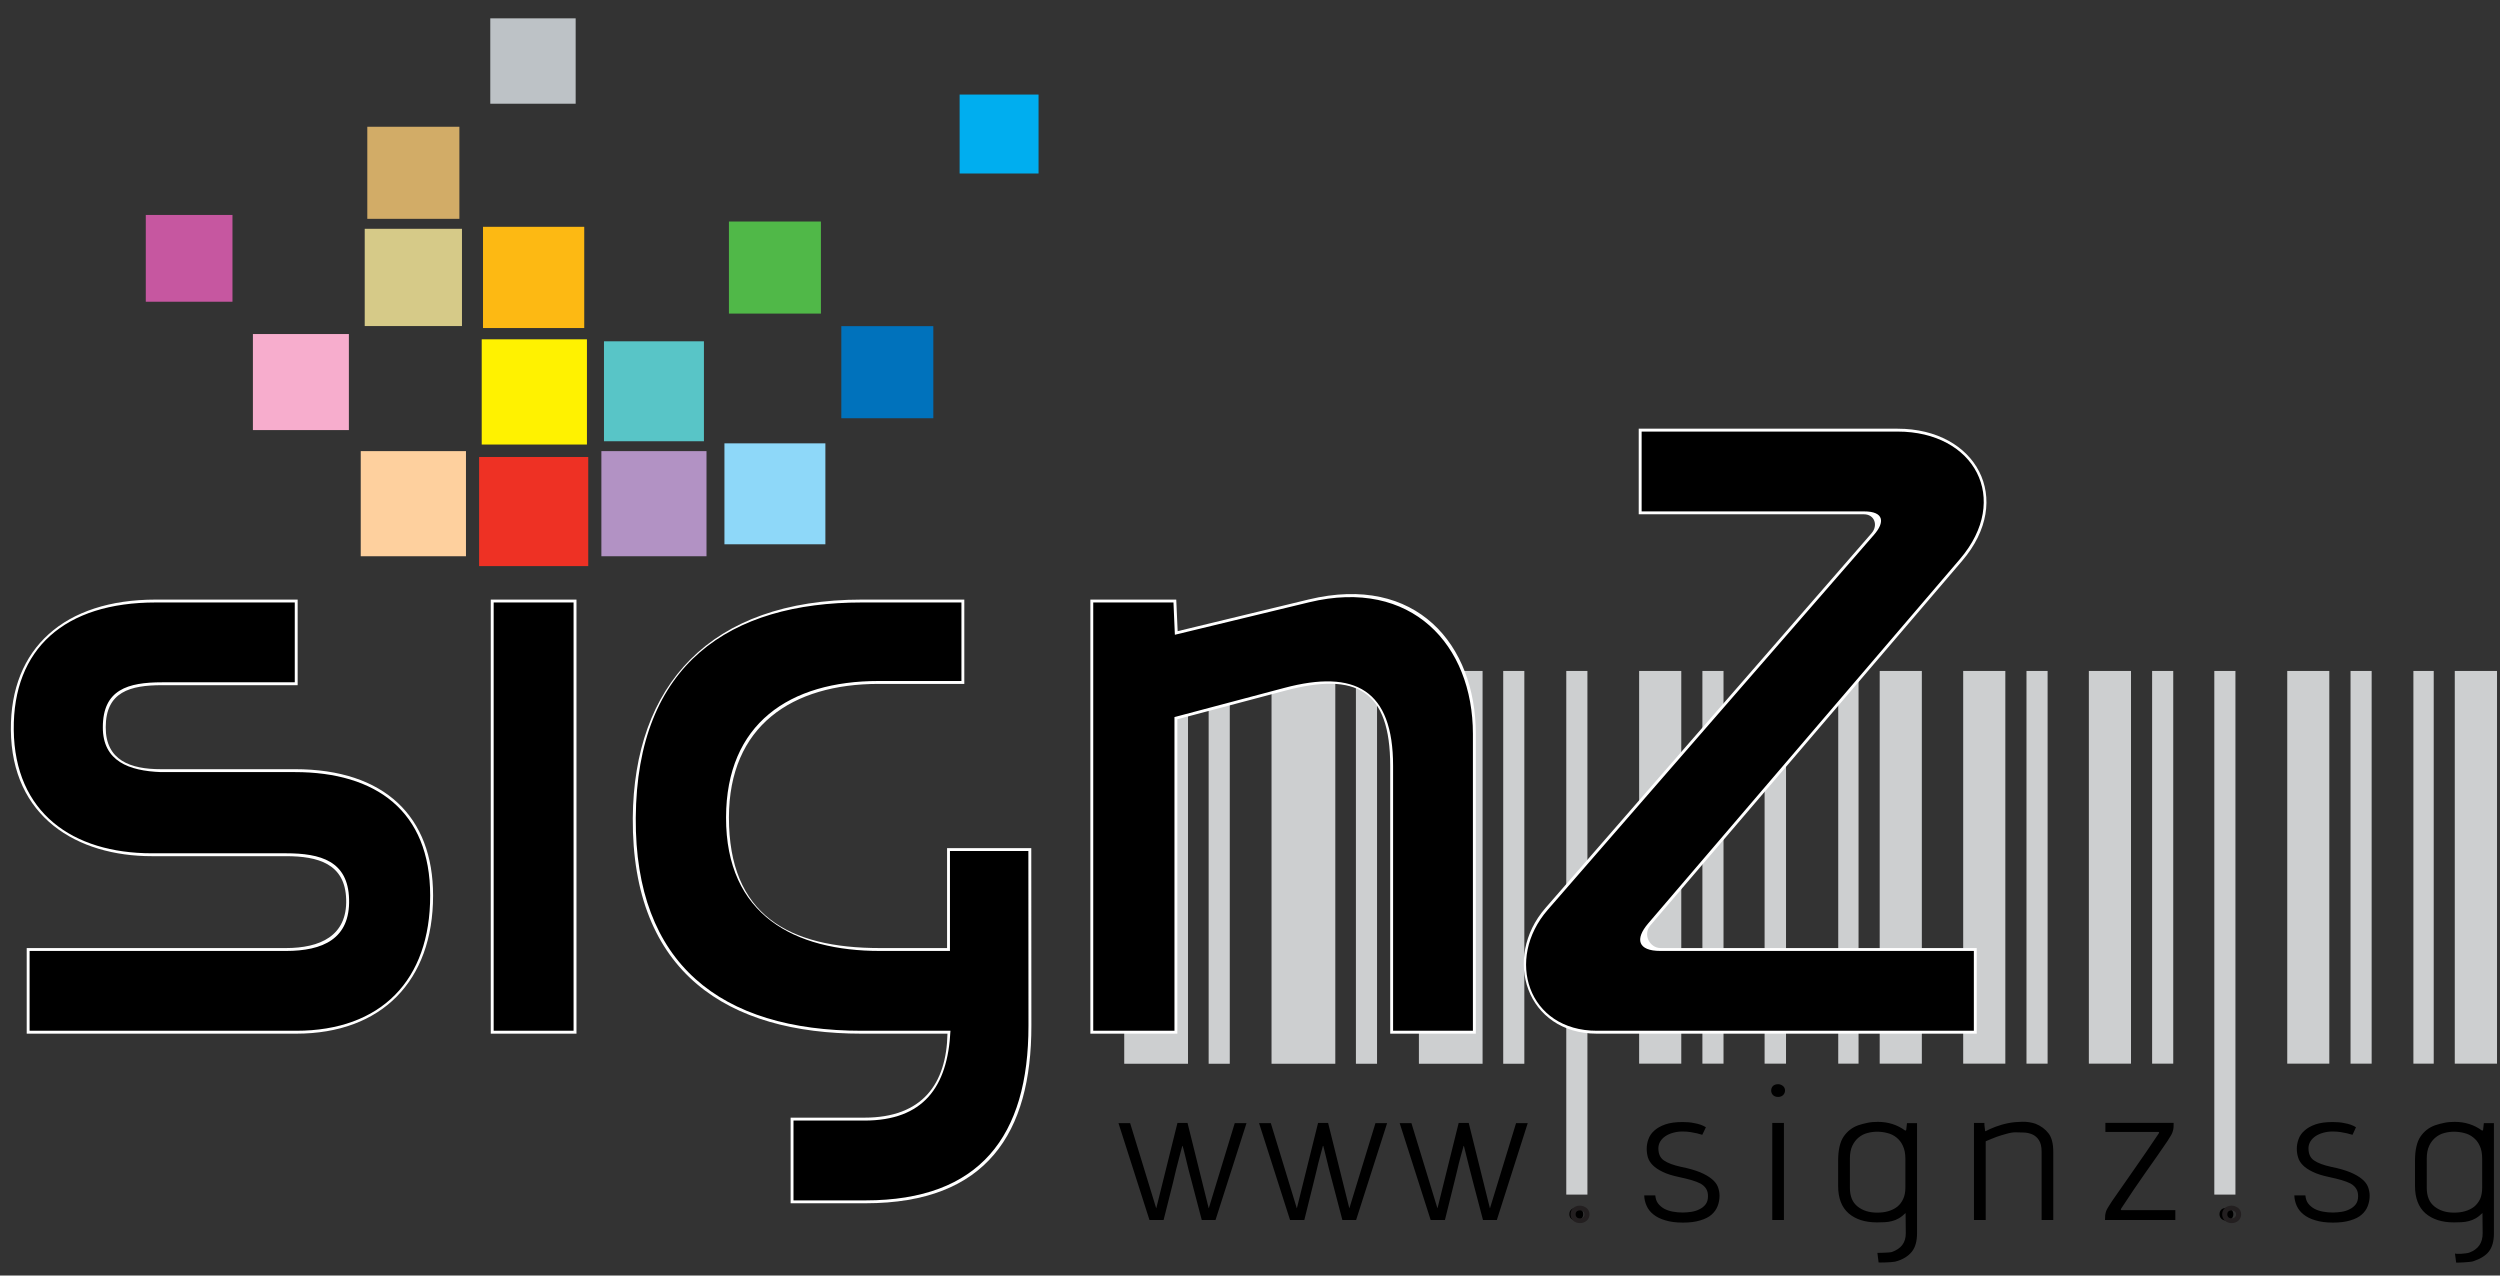 <?xml version="1.0" encoding="UTF-8"?>
<svg xmlns="http://www.w3.org/2000/svg" xmlns:xlink="http://www.w3.org/1999/xlink" width="98pt" height="50pt" viewBox="0 0 98 50" version="1.1">
<rect x="0" y="0" width="98" height="50" fill="#333333" stroke="none"/>
<g id="surface1">
<path style=" stroke:none;fill-rule:nonzero;fill:rgb(0%,0%,0%);fill-opacity:1;" d="M 48.863 44.027 L 47.648 47.824 L 47.109 47.824 L 46.73 46.379 C 46.68 46.199 46.637 46.02 46.59 45.848 C 46.547 45.676 46.508 45.52 46.477 45.383 C 46.445 45.246 46.414 45.137 46.395 45.051 C 46.371 44.969 46.359 44.926 46.359 44.926 C 46.359 44.922 46.359 44.918 46.352 44.918 C 46.348 44.918 46.344 44.922 46.344 44.926 L 46.223 45.383 C 46.184 45.52 46.145 45.676 46.102 45.852 C 46.062 46.027 46.02 46.203 45.977 46.379 L 45.613 47.824 L 45.059 47.824 L 43.844 44.027 L 44.301 44.027 L 45.32 47.355 L 45.328 47.355 L 46.156 44.02 L 46.551 44.02 L 47.379 47.355 L 47.387 47.355 L 48.402 44.027 Z M 54.375 44.027 L 53.16 47.824 L 52.621 47.824 L 52.242 46.379 C 52.195 46.199 52.148 46.02 52.102 45.848 C 52.059 45.676 52.023 45.52 51.988 45.383 C 51.957 45.246 51.93 45.137 51.906 45.051 C 51.887 44.969 51.875 44.926 51.875 44.926 C 51.875 44.922 51.871 44.918 51.867 44.918 C 51.859 44.918 51.855 44.922 51.855 44.926 L 51.734 45.383 C 51.695 45.52 51.656 45.676 51.617 45.852 C 51.574 46.027 51.531 46.203 51.488 46.379 L 51.129 47.824 L 50.57 47.824 L 49.355 44.027 L 49.816 44.027 L 50.832 47.355 L 50.84 47.355 L 51.668 44.02 L 52.062 44.02 L 52.891 47.355 L 52.898 47.355 L 53.918 44.027 Z M 59.887 44.027 L 58.676 47.824 L 58.133 47.824 L 57.754 46.379 C 57.707 46.199 57.66 46.02 57.617 45.848 C 57.574 45.676 57.535 45.52 57.5 45.383 C 57.469 45.246 57.441 45.137 57.418 45.051 C 57.398 44.969 57.387 44.926 57.387 44.926 C 57.387 44.922 57.383 44.918 57.379 44.918 C 57.371 44.918 57.371 44.922 57.371 44.926 L 57.246 45.383 C 57.207 45.52 57.168 45.676 57.129 45.852 C 57.086 46.027 57.043 46.203 57 46.379 L 56.641 47.824 L 56.082 47.824 L 54.867 44.027 L 55.328 44.027 L 56.344 47.355 L 56.352 47.355 L 57.18 44.02 L 57.574 44.02 L 58.402 47.355 L 58.41 47.355 L 59.43 44.027 L 59.887 44.027 "/>
<path style=" stroke:none;fill-rule:nonzero;fill:rgb(0%,0%,0%);fill-opacity:1;" d="M 62.062 47.598 C 62.062 47.668 62.035 47.73 61.984 47.777 C 61.93 47.824 61.867 47.848 61.789 47.848 C 61.707 47.848 61.645 47.824 61.594 47.777 C 61.543 47.73 61.52 47.668 61.52 47.598 C 61.52 47.52 61.543 47.461 61.594 47.414 C 61.645 47.371 61.707 47.348 61.789 47.348 C 61.855 47.348 61.918 47.371 61.977 47.414 C 62.031 47.461 62.062 47.52 62.062 47.598 "/>
<path style="fill:none;stroke-width:1.929;stroke-linecap:butt;stroke-linejoin:miter;stroke:rgb(13.699%,12.199%,12.5%);stroke-opacity:1;stroke-miterlimit:2.613;" d="M 598.164 24.961 C 598.164 24.23 597.9 23.621 597.411 23.094 C 596.884 22.607 596.282 22.363 595.529 22.363 C 594.738 22.363 594.136 22.607 593.646 23.094 C 593.157 23.621 592.931 24.23 592.931 24.961 C 592.931 25.773 593.157 26.381 593.646 26.868 C 594.136 27.315 594.738 27.558 595.529 27.558 C 596.169 27.558 596.771 27.315 597.336 26.868 C 597.863 26.381 598.164 25.773 598.164 24.961 Z M 598.164 24.961 " transform="matrix(0.104,0,0,-0.096,0,50)"/>
<path style=" stroke:none;fill-rule:nonzero;fill:rgb(0%,0%,0%);fill-opacity:1;" d="M 65.902 45.742 C 66.203 45.801 66.453 45.875 66.645 45.953 C 66.84 46.035 66.992 46.125 67.105 46.219 C 67.219 46.312 67.297 46.414 67.34 46.523 C 67.383 46.637 67.406 46.754 67.406 46.875 C 67.406 47.016 67.379 47.152 67.332 47.277 C 67.281 47.406 67.203 47.516 67.094 47.613 C 66.984 47.711 66.836 47.785 66.648 47.84 C 66.465 47.898 66.238 47.926 65.969 47.926 C 65.695 47.926 65.465 47.895 65.277 47.836 C 65.086 47.781 64.934 47.703 64.812 47.605 C 64.691 47.508 64.602 47.395 64.547 47.266 C 64.488 47.137 64.457 47 64.453 46.859 L 64.887 46.859 C 64.898 46.988 64.934 47.094 64.996 47.176 C 65.059 47.258 65.141 47.328 65.238 47.383 C 65.336 47.434 65.449 47.473 65.574 47.496 C 65.703 47.52 65.832 47.531 65.969 47.531 C 66.074 47.531 66.184 47.52 66.301 47.504 C 66.418 47.484 66.527 47.453 66.621 47.402 C 66.719 47.355 66.797 47.293 66.859 47.211 C 66.922 47.129 66.953 47.023 66.953 46.891 C 66.953 46.773 66.93 46.676 66.879 46.598 C 66.832 46.52 66.758 46.453 66.664 46.398 C 66.566 46.348 66.445 46.301 66.301 46.258 C 66.156 46.219 65.992 46.176 65.805 46.137 C 65.547 46.082 65.336 46.016 65.172 45.934 C 65.008 45.855 64.883 45.77 64.789 45.676 C 64.695 45.582 64.633 45.48 64.598 45.371 C 64.566 45.262 64.551 45.148 64.551 45.031 C 64.551 44.91 64.57 44.789 64.617 44.66 C 64.66 44.535 64.734 44.422 64.844 44.324 C 64.953 44.223 65.098 44.141 65.277 44.078 C 65.453 44.016 65.68 43.984 65.953 43.984 C 66.129 43.984 66.27 43.996 66.383 44.02 C 66.496 44.039 66.59 44.062 66.668 44.09 C 66.75 44.121 66.816 44.152 66.871 44.188 L 66.73 44.484 C 66.699 44.477 66.664 44.465 66.629 44.457 C 66.594 44.445 66.559 44.434 66.52 44.426 C 66.449 44.41 66.367 44.395 66.273 44.379 C 66.18 44.363 66.074 44.355 65.953 44.355 C 65.828 44.355 65.707 44.371 65.594 44.402 C 65.477 44.434 65.375 44.477 65.289 44.535 C 65.199 44.594 65.133 44.664 65.082 44.746 C 65.035 44.824 65.008 44.914 65.008 45.012 C 65.008 45.234 65.082 45.395 65.23 45.492 C 65.379 45.594 65.602 45.676 65.902 45.742 Z M 69.93 47.824 L 69.93 44.02 L 69.473 44.02 L 69.473 47.824 Z M 69.973 42.75 C 69.973 42.82 69.945 42.883 69.895 42.93 C 69.844 42.977 69.777 43 69.703 43 C 69.621 43 69.555 42.977 69.504 42.93 C 69.457 42.883 69.43 42.82 69.43 42.75 C 69.43 42.676 69.457 42.613 69.504 42.566 C 69.555 42.523 69.621 42.5 69.703 42.5 C 69.766 42.5 69.828 42.523 69.887 42.566 C 69.945 42.613 69.973 42.676 69.973 42.75 Z M 75.148 44.027 L 75.148 48.344 C 75.148 48.652 75.082 48.895 74.945 49.066 C 74.809 49.234 74.594 49.383 74.285 49.457 C 74.156 49.488 73.633 49.496 73.641 49.488 L 73.594 49.113 C 73.602 49.113 74.074 49.109 74.164 49.078 C 74.508 48.953 74.711 48.73 74.707 48.336 L 74.699 47.551 C 74.609 47.637 74.523 47.707 74.434 47.758 C 74.348 47.809 74.258 47.844 74.164 47.867 C 74.07 47.891 73.977 47.906 73.883 47.91 C 73.785 47.914 73.684 47.918 73.582 47.918 C 73.105 47.918 72.734 47.797 72.461 47.559 C 72.191 47.32 72.055 46.965 72.055 46.488 L 72.055 45.5 C 72.055 45.078 72.129 44.762 72.27 44.555 C 72.41 44.348 72.602 44.199 72.836 44.113 C 72.957 44.074 73.078 44.039 73.199 44.016 C 73.324 43.988 73.461 43.977 73.613 43.977 C 74.016 43.977 74.371 44.09 74.68 44.316 L 74.699 44.316 C 74.703 44.316 74.711 44.312 74.723 44.297 L 74.754 44.027 Z M 74.691 45.422 C 74.691 45.219 74.656 45.047 74.59 44.91 C 74.527 44.773 74.441 44.668 74.336 44.586 C 74.234 44.504 74.113 44.445 73.98 44.414 C 73.844 44.379 73.715 44.363 73.582 44.363 C 73.457 44.363 73.332 44.379 73.203 44.414 C 73.078 44.445 72.965 44.504 72.863 44.586 C 72.762 44.668 72.68 44.773 72.613 44.91 C 72.547 45.047 72.516 45.219 72.516 45.422 L 72.516 46.562 C 72.516 46.895 72.617 47.137 72.82 47.297 C 73.02 47.457 73.277 47.535 73.582 47.535 C 73.734 47.535 73.879 47.52 74.016 47.48 C 74.152 47.441 74.27 47.383 74.371 47.305 C 74.469 47.227 74.547 47.125 74.602 47.004 C 74.66 46.883 74.691 46.734 74.691 46.562 Z M 77.84 47.824 L 77.379 47.824 L 77.379 44.02 L 77.789 44.02 C 77.789 44.047 77.789 44.074 77.789 44.098 C 77.789 44.121 77.793 44.148 77.797 44.172 C 77.805 44.215 77.809 44.25 77.812 44.285 C 77.812 44.316 77.816 44.336 77.816 44.34 L 77.84 44.34 C 77.945 44.285 78.07 44.227 78.227 44.168 C 78.379 44.113 78.543 44.062 78.723 44.027 C 78.898 43.992 79.082 43.977 79.266 43.973 C 79.453 43.969 79.629 43.996 79.793 44.051 C 80.004 44.137 80.176 44.262 80.301 44.426 C 80.426 44.586 80.488 44.828 80.488 45.148 L 80.488 47.824 L 80.031 47.824 L 80.031 45.148 C 80.031 44.949 79.996 44.801 79.926 44.695 C 79.859 44.59 79.773 44.516 79.668 44.469 C 79.566 44.426 79.453 44.398 79.332 44.395 C 79.211 44.391 79.102 44.387 79.004 44.387 C 78.906 44.387 78.789 44.406 78.656 44.445 C 78.523 44.48 78.395 44.52 78.273 44.562 C 78.203 44.586 78.133 44.613 78.062 44.645 C 77.988 44.676 77.914 44.707 77.84 44.738 Z M 82.793 47.082 C 83.078 46.668 83.367 46.254 83.664 45.832 C 83.961 45.41 84.273 44.953 84.605 44.457 C 84.625 44.43 84.633 44.41 84.637 44.395 C 84.641 44.379 84.625 44.371 84.598 44.371 L 82.531 44.371 L 82.531 44.016 L 85.207 44.016 C 85.207 44.086 85.203 44.145 85.203 44.191 C 85.199 44.242 85.191 44.289 85.176 44.336 C 85.164 44.387 85.141 44.438 85.109 44.496 C 85.074 44.555 85.027 44.629 84.969 44.723 C 84.688 45.133 84.402 45.551 84.102 45.969 C 83.805 46.391 83.492 46.852 83.164 47.355 C 83.148 47.379 83.137 47.398 83.137 47.414 C 83.133 47.43 83.145 47.438 83.172 47.438 L 85.273 47.438 L 85.273 47.824 L 82.516 47.824 C 82.516 47.75 82.52 47.688 82.523 47.637 C 82.531 47.586 82.543 47.531 82.559 47.48 C 82.578 47.426 82.609 47.371 82.648 47.309 C 82.684 47.25 82.734 47.172 82.793 47.082 "/>
<path style=" stroke:none;fill-rule:nonzero;fill:rgb(0%,0%,0%);fill-opacity:1;" d="M 87.547 47.598 C 87.547 47.668 87.52 47.73 87.469 47.777 C 87.418 47.824 87.352 47.848 87.277 47.848 C 87.195 47.848 87.129 47.824 87.078 47.777 C 87.031 47.73 87.004 47.668 87.004 47.598 C 87.004 47.52 87.031 47.461 87.078 47.414 C 87.129 47.371 87.195 47.348 87.277 47.348 C 87.344 47.348 87.402 47.371 87.461 47.414 C 87.52 47.461 87.547 47.52 87.547 47.598 "/>
<path style="fill:none;stroke-width:1.929;stroke-linecap:butt;stroke-linejoin:miter;stroke:rgb(13.699%,12.199%,12.5%);stroke-opacity:1;stroke-miterlimit:2.613;" d="M 843.785 24.961 C 843.785 24.23 843.521 23.621 843.032 23.094 C 842.542 22.607 841.902 22.363 841.187 22.363 C 840.396 22.363 839.756 22.607 839.267 23.094 C 838.815 23.621 838.551 24.23 838.551 24.961 C 838.551 25.773 838.815 26.381 839.267 26.868 C 839.756 27.315 840.396 27.558 841.187 27.558 C 841.789 27.558 842.392 27.315 842.956 26.868 C 843.521 26.381 843.785 25.773 843.785 24.961 Z M 843.785 24.961 " transform="matrix(0.104,0,0,-0.096,0,50)"/>
<path style=" stroke:none;fill-rule:nonzero;fill:rgb(0%,0%,0%);fill-opacity:1;" d="M 91.387 45.742 C 91.688 45.801 91.938 45.875 92.129 45.953 C 92.324 46.035 92.477 46.125 92.59 46.219 C 92.703 46.312 92.781 46.414 92.824 46.523 C 92.867 46.637 92.891 46.754 92.891 46.875 C 92.891 47.016 92.863 47.152 92.816 47.277 C 92.766 47.406 92.688 47.516 92.578 47.613 C 92.469 47.711 92.32 47.785 92.133 47.84 C 91.949 47.898 91.723 47.926 91.453 47.926 C 91.18 47.926 90.949 47.895 90.762 47.836 C 90.57 47.781 90.418 47.703 90.297 47.605 C 90.176 47.508 90.09 47.395 90.031 47.266 C 89.973 47.137 89.941 47 89.938 46.859 L 90.371 46.859 C 90.383 46.988 90.418 47.094 90.48 47.176 C 90.543 47.258 90.625 47.328 90.723 47.383 C 90.82 47.434 90.934 47.473 91.059 47.496 C 91.184 47.52 91.316 47.531 91.453 47.531 C 91.559 47.531 91.668 47.52 91.785 47.504 C 91.902 47.484 92.012 47.453 92.105 47.402 C 92.203 47.355 92.281 47.293 92.344 47.211 C 92.406 47.129 92.438 47.023 92.438 46.891 C 92.438 46.773 92.414 46.676 92.363 46.598 C 92.316 46.52 92.242 46.453 92.148 46.398 C 92.051 46.348 91.93 46.301 91.785 46.258 C 91.641 46.219 91.477 46.176 91.289 46.137 C 91.031 46.082 90.82 46.016 90.656 45.934 C 90.492 45.855 90.363 45.77 90.273 45.676 C 90.18 45.582 90.117 45.48 90.086 45.371 C 90.051 45.262 90.035 45.148 90.035 45.031 C 90.035 44.91 90.055 44.789 90.102 44.66 C 90.145 44.535 90.219 44.422 90.332 44.324 C 90.441 44.223 90.582 44.141 90.762 44.078 C 90.938 44.016 91.164 43.984 91.438 43.984 C 91.613 43.984 91.758 43.996 91.867 44.02 C 91.98 44.039 92.074 44.062 92.152 44.09 C 92.234 44.121 92.301 44.152 92.355 44.188 L 92.219 44.484 C 92.184 44.477 92.148 44.465 92.113 44.457 C 92.078 44.445 92.043 44.434 92.004 44.426 C 91.934 44.41 91.852 44.395 91.758 44.379 C 91.664 44.363 91.559 44.355 91.438 44.355 C 91.312 44.355 91.191 44.371 91.078 44.402 C 90.961 44.434 90.859 44.477 90.773 44.535 C 90.684 44.594 90.617 44.664 90.566 44.746 C 90.52 44.824 90.492 44.914 90.492 45.012 C 90.492 45.234 90.566 45.395 90.715 45.492 C 90.863 45.594 91.086 45.676 91.387 45.742 Z M 97.762 44.027 L 97.762 48.344 C 97.762 48.652 97.695 48.895 97.559 49.066 C 97.43 49.227 97.223 49.352 96.941 49.445 C 96.832 49.48 96.266 49.504 96.281 49.492 L 96.234 49.133 C 96.254 49.172 96.684 49.145 96.797 49.102 C 97.145 48.973 97.324 48.723 97.32 48.336 L 97.312 47.551 C 97.223 47.637 97.137 47.707 97.047 47.758 C 96.961 47.809 96.871 47.844 96.777 47.867 C 96.684 47.891 96.59 47.906 96.496 47.91 C 96.398 47.914 96.301 47.918 96.195 47.918 C 95.719 47.918 95.348 47.797 95.074 47.559 C 94.805 47.32 94.668 46.965 94.668 46.488 L 94.668 45.5 C 94.668 45.078 94.742 44.762 94.883 44.555 C 95.023 44.348 95.215 44.199 95.449 44.113 C 95.57 44.074 95.691 44.039 95.812 44.016 C 95.938 43.988 96.074 43.977 96.227 43.977 C 96.629 43.977 96.984 44.09 97.293 44.316 L 97.312 44.316 C 97.316 44.316 97.324 44.312 97.336 44.297 L 97.367 44.027 Z M 97.301 45.422 C 97.301 45.219 97.27 45.047 97.203 44.91 C 97.141 44.773 97.055 44.668 96.949 44.586 C 96.848 44.504 96.727 44.445 96.594 44.414 C 96.461 44.379 96.328 44.363 96.195 44.363 C 96.07 44.363 95.945 44.379 95.816 44.414 C 95.691 44.445 95.578 44.504 95.477 44.586 C 95.375 44.668 95.293 44.773 95.227 44.91 C 95.16 45.047 95.129 45.219 95.129 45.422 L 95.129 46.562 C 95.129 46.895 95.23 47.137 95.434 47.297 C 95.637 47.457 95.891 47.535 96.195 47.535 C 96.348 47.535 96.492 47.52 96.629 47.48 C 96.766 47.441 96.883 47.383 96.984 47.305 C 97.082 47.227 97.16 47.125 97.219 47.004 C 97.273 46.883 97.301 46.734 97.301 46.562 L 97.301 45.422 "/>
<path style=" stroke:none;fill-rule:nonzero;fill:rgb(80.399%,81.2%,81.599%);fill-opacity:1;" d="M 48.207 41.699 L 48.207 26.301 L 47.379 26.301 L 47.379 41.699 L 48.207 41.699 "/>
<path style=" stroke:none;fill-rule:nonzero;fill:rgb(80.399%,81.2%,81.599%);fill-opacity:1;" d="M 46.57 41.699 L 46.57 26.301 L 44.07 26.301 L 44.07 41.699 L 46.57 41.699 "/>
<path style=" stroke:none;fill-rule:nonzero;fill:rgb(80.399%,81.2%,81.599%);fill-opacity:1;" d="M 53.98 41.699 L 53.98 26.301 L 53.152 26.301 L 53.152 41.699 L 53.98 41.699 "/>
<path style=" stroke:none;fill-rule:nonzero;fill:rgb(80.399%,81.2%,81.599%);fill-opacity:1;" d="M 52.344 41.699 L 52.344 26.301 L 49.844 26.301 L 49.844 41.699 L 52.344 41.699 "/>
<path style=" stroke:none;fill-rule:nonzero;fill:rgb(80.399%,81.2%,81.599%);fill-opacity:1;" d="M 59.754 41.699 L 59.754 26.301 L 58.926 26.301 L 58.926 41.699 L 59.754 41.699 "/>
<path style=" stroke:none;fill-rule:nonzero;fill:rgb(80.399%,81.2%,81.599%);fill-opacity:1;" d="M 58.117 41.699 L 58.117 26.301 L 55.621 26.301 L 55.621 41.699 L 58.117 41.699 "/>
<path style=" stroke:none;fill-rule:nonzero;fill:rgb(80.399%,81.2%,81.599%);fill-opacity:1;" d="M 62.227 46.828 L 62.227 26.301 L 61.398 26.301 L 61.398 46.828 L 62.227 46.828 "/>
<path style=" stroke:none;fill-rule:nonzero;fill:rgb(80.399%,81.2%,81.599%);fill-opacity:1;" d="M 67.562 41.695 L 67.562 26.301 L 66.734 26.301 L 66.734 41.695 L 67.562 41.695 "/>
<path style=" stroke:none;fill-rule:nonzero;fill:rgb(80.399%,81.2%,81.599%);fill-opacity:1;" d="M 65.906 41.695 L 65.906 26.301 L 64.254 26.301 L 64.254 41.695 L 65.906 41.695 "/>
<path style=" stroke:none;fill-rule:nonzero;fill:rgb(80.399%,81.2%,81.599%);fill-opacity:1;" d="M 70.012 41.695 L 70.012 26.301 L 69.172 26.301 L 69.172 41.695 L 70.012 41.695 "/>
<path style=" stroke:none;fill-rule:nonzero;fill:rgb(80.399%,81.2%,81.599%);fill-opacity:1;" d="M 75.336 41.695 L 75.336 26.301 L 73.684 26.301 L 73.684 41.695 L 75.336 41.695 "/>
<path style=" stroke:none;fill-rule:nonzero;fill:rgb(80.399%,81.2%,81.599%);fill-opacity:1;" d="M 72.855 41.695 L 72.855 26.301 L 72.059 26.301 L 72.059 41.695 L 72.855 41.695 "/>
<path style=" stroke:none;fill-rule:nonzero;fill:rgb(80.399%,81.2%,81.599%);fill-opacity:1;" d="M 80.266 41.695 L 80.266 26.301 L 79.438 26.301 L 79.438 41.695 L 80.266 41.695 "/>
<path style=" stroke:none;fill-rule:nonzero;fill:rgb(80.399%,81.2%,81.599%);fill-opacity:1;" d="M 78.609 41.695 L 78.609 26.301 L 76.957 26.301 L 76.957 41.695 L 78.609 41.695 "/>
<path style=" stroke:none;fill-rule:nonzero;fill:rgb(80.399%,81.2%,81.599%);fill-opacity:1;" d="M 85.191 41.695 L 85.191 26.301 L 84.363 26.301 L 84.363 41.695 L 85.191 41.695 "/>
<path style=" stroke:none;fill-rule:nonzero;fill:rgb(80.399%,81.2%,81.599%);fill-opacity:1;" d="M 83.535 41.695 L 83.535 26.301 L 81.883 26.301 L 81.883 41.695 L 83.535 41.695 "/>
<path style=" stroke:none;fill-rule:nonzero;fill:rgb(80.399%,81.2%,81.599%);fill-opacity:1;" d="M 87.629 46.828 L 87.629 26.301 L 86.801 26.301 L 86.801 46.828 L 87.629 46.828 "/>
<path style=" stroke:none;fill-rule:nonzero;fill:rgb(80.399%,81.2%,81.599%);fill-opacity:1;" d="M 92.969 41.695 L 92.969 26.301 L 92.141 26.301 L 92.141 41.695 L 92.969 41.695 "/>
<path style=" stroke:none;fill-rule:nonzero;fill:rgb(80.399%,81.2%,81.599%);fill-opacity:1;" d="M 91.309 41.695 L 91.309 26.301 L 89.66 26.301 L 89.66 41.695 L 91.309 41.695 "/>
<path style=" stroke:none;fill-rule:nonzero;fill:rgb(80.399%,81.2%,81.599%);fill-opacity:1;" d="M 97.883 41.695 L 97.883 26.301 L 96.227 26.301 L 96.227 41.695 L 97.883 41.695 "/>
<path style=" stroke:none;fill-rule:nonzero;fill:rgb(80.399%,81.2%,81.599%);fill-opacity:1;" d="M 95.402 41.695 L 95.402 26.301 L 94.605 26.301 L 94.605 41.695 L 95.402 41.695 "/>
<path style=" stroke:none;fill-rule:evenodd;fill:rgb(100%,100%,100%);fill-opacity:1;" d="M 76.914 21.988 C 78.988 19.566 77.473 16.805 74.387 16.805 L 64.238 16.805 L 64.238 20.16 L 73.066 20.16 C 73.484 20.16 73.633 20.598 73.363 20.906 L 60.582 35.594 C 58.871 37.562 59.84 40.52 62.598 40.52 L 77.488 40.52 L 77.488 37.164 L 65.098 37.164 C 64.668 37.164 64.387 36.633 64.699 36.27 Z M 42.742 23.504 L 42.742 40.52 L 46.152 40.52 L 46.152 28.195 L 50.379 27.074 C 53.164 26.332 54.496 27.051 54.496 30.023 L 54.496 40.52 L 57.852 40.52 L 57.852 28.766 C 57.852 25.285 55.527 22.477 51.297 23.5 L 46.164 24.742 L 46.109 23.504 Z M 37.125 33.246 L 37.125 37.164 L 34.496 37.164 C 30.922 37.164 28.57 35.875 28.574 32.043 C 28.578 28.461 31.039 26.809 34.445 26.809 L 37.801 26.809 L 37.801 23.504 L 33.781 23.504 C 27.82 23.504 24.844 26.883 24.805 32.066 C 24.766 38.148 28.547 40.52 33.781 40.52 L 37.141 40.52 C 37.102 42.488 36.156 43.812 33.887 43.812 L 30.992 43.812 L 30.992 47.168 L 33.93 47.168 C 38.688 47.168 40.434 44.398 40.43 40.207 L 40.426 33.246 Z M 22.598 40.52 L 22.598 23.504 L 19.238 23.504 L 19.238 40.52 Z M 1.047 37.164 L 1.047 40.52 L 11.609 40.52 C 14.965 40.52 16.977 38.449 16.977 35.105 C 16.977 32.016 15.082 30.152 11.559 30.152 L 6.301 30.152 C 5.117 30.152 4.141 29.809 4.145 28.508 C 4.145 27.117 5.102 26.859 6.355 26.859 L 11.668 26.859 L 11.668 23.504 L 6.102 23.504 C 2.527 23.504 0.402 25.406 0.426 28.609 C 0.453 32.035 3.027 33.562 5.949 33.562 L 11.207 33.562 C 12.469 33.562 13.531 33.859 13.57 35.254 C 13.613 36.695 12.539 37.164 11.207 37.164 L 1.047 37.164 "/>
<path style=" stroke:none;fill-rule:evenodd;fill:rgb(0%,0%,0%);fill-opacity:1;" d="M 76.828 21.918 C 78.848 19.555 77.395 16.918 74.387 16.918 L 64.352 16.918 L 64.352 20.047 L 73.074 20.047 C 73.859 20.047 73.895 20.473 73.453 20.973 L 60.672 35.664 C 58.992 37.594 59.891 40.406 62.602 40.406 L 77.375 40.406 L 77.375 37.277 L 65.09 37.277 C 64.199 37.277 64.086 36.812 64.605 36.203 Z M 42.855 23.617 L 42.855 40.406 L 46.039 40.406 L 46.039 28.109 L 50.348 26.965 C 53.121 26.227 54.609 27.043 54.609 30.023 L 54.609 40.406 L 57.738 40.406 L 57.738 28.77 C 57.738 25.281 55.332 22.641 51.32 23.609 L 46.055 24.883 L 46 23.617 Z M 37.238 33.359 L 37.238 37.277 L 34.496 37.277 C 31.16 37.277 28.453 35.883 28.461 32.043 C 28.469 28.367 30.945 26.695 34.445 26.695 L 37.688 26.695 L 37.688 23.617 L 33.781 23.617 C 28.637 23.617 24.957 26.004 24.922 32.066 C 24.887 37.777 28.246 40.406 33.781 40.406 L 37.258 40.406 C 37.152 42.621 36.184 43.926 33.887 43.926 L 31.105 43.926 L 31.105 47.055 L 33.93 47.055 C 38.406 47.055 40.32 44.539 40.316 40.203 L 40.312 33.359 Z M 22.484 40.406 L 22.484 23.617 L 19.352 23.617 L 19.352 40.406 Z M 1.16 37.277 L 1.16 40.406 L 11.609 40.406 C 14.938 40.406 16.867 38.422 16.863 35.105 C 16.863 31.793 14.738 30.266 11.559 30.266 L 6.301 30.266 C 5.07 30.219 4.027 29.848 4.031 28.508 C 4.031 27.031 5.012 26.746 6.355 26.746 L 11.555 26.746 L 11.555 23.617 L 6.105 23.617 C 2.531 23.617 0.508 25.426 0.539 28.609 C 0.574 31.855 2.844 33.449 5.949 33.449 L 11.207 33.449 C 12.57 33.449 13.645 33.75 13.684 35.25 C 13.727 36.809 12.648 37.277 11.211 37.277 L 1.16 37.277 "/>
<path style=" stroke:none;fill-rule:evenodd;fill:rgb(77.599%,34.099%,62.7%);fill-opacity:1;" d="M 5.715 8.426 L 9.113 8.426 L 9.113 11.828 L 5.715 11.828 L 5.715 8.426 "/>
<path style=" stroke:none;fill-rule:evenodd;fill:rgb(96.5%,67.799%,80.399%);fill-opacity:1;" d="M 9.914 13.094 L 13.676 13.094 L 13.676 16.859 L 9.914 16.859 L 9.914 13.094 "/>
<path style=" stroke:none;fill-rule:evenodd;fill:rgb(82.399%,67.499%,40.399%);fill-opacity:1;" d="M 14.398 4.969 L 18.008 4.969 L 18.008 8.578 L 14.398 8.578 L 14.398 4.969 "/>
<path style=" stroke:none;fill-rule:evenodd;fill:rgb(83.899%,79.199%,53.299%);fill-opacity:1;" d="M 14.297 8.969 L 18.109 8.969 L 18.109 12.781 L 14.297 12.781 L 14.297 8.969 "/>
<path style=" stroke:none;fill-rule:evenodd;fill:rgb(99.599%,81.599%,62%);fill-opacity:1;" d="M 14.141 17.684 L 18.266 17.684 L 18.266 21.805 L 14.141 21.805 L 14.141 17.684 "/>
<path style=" stroke:none;fill-rule:evenodd;fill:rgb(99.199%,72.499%,7.5%);fill-opacity:1;" d="M 18.934 8.891 L 22.902 8.891 L 22.902 12.859 L 18.934 12.859 L 18.934 8.891 "/>
<path style=" stroke:none;fill-rule:evenodd;fill:rgb(74.1%,76.099%,77.599%);fill-opacity:1;" d="M 19.219 0.719 L 22.566 0.719 L 22.566 4.066 L 19.219 4.066 L 19.219 0.719 "/>
<path style=" stroke:none;fill-rule:evenodd;fill:rgb(100%,94.899%,0%);fill-opacity:1;" d="M 18.883 13.301 L 23.008 13.301 L 23.008 17.426 L 18.883 17.426 L 18.883 13.301 "/>
<path style=" stroke:none;fill-rule:evenodd;fill:rgb(34.499%,77.299%,78%);fill-opacity:1;" d="M 23.676 13.379 L 27.594 13.379 L 27.594 17.297 L 23.676 17.297 L 23.676 13.379 "/>
<path style=" stroke:none;fill-rule:evenodd;fill:rgb(69.8%,57.3%,76.9%);fill-opacity:1;" d="M 23.574 17.684 L 27.695 17.684 L 27.695 21.805 L 23.574 21.805 L 23.574 17.684 "/>
<path style=" stroke:none;fill-rule:evenodd;fill:rgb(31.4%,72.198%,28.2%);fill-opacity:1;" d="M 28.574 8.684 L 32.18 8.684 L 32.18 12.293 L 28.574 12.293 L 28.574 8.684 "/>
<path style=" stroke:none;fill-rule:evenodd;fill:rgb(55.699%,84.698%,97.299%);fill-opacity:1;" d="M 28.398 17.379 L 32.355 17.379 L 32.355 21.336 L 28.398 21.336 L 28.398 17.379 "/>
<path style=" stroke:none;fill-rule:evenodd;fill:rgb(0%,44.699%,73.7%);fill-opacity:1;" d="M 32.98 12.785 L 36.586 12.785 L 36.586 16.395 L 32.98 16.395 L 32.98 12.785 "/>
<path style=" stroke:none;fill-rule:evenodd;fill:rgb(0%,68.199%,93.7%);fill-opacity:1;" d="M 37.617 3.707 L 40.711 3.707 L 40.711 6.801 L 37.617 6.801 L 37.617 3.707 "/>
<path style=" stroke:none;fill-rule:evenodd;fill:rgb(93.3%,19.199%,14.099%);fill-opacity:1;" d="M 18.781 17.914 L 23.059 17.914 L 23.059 22.191 L 18.781 22.191 L 18.781 17.914 "/>
</g>
</svg>
